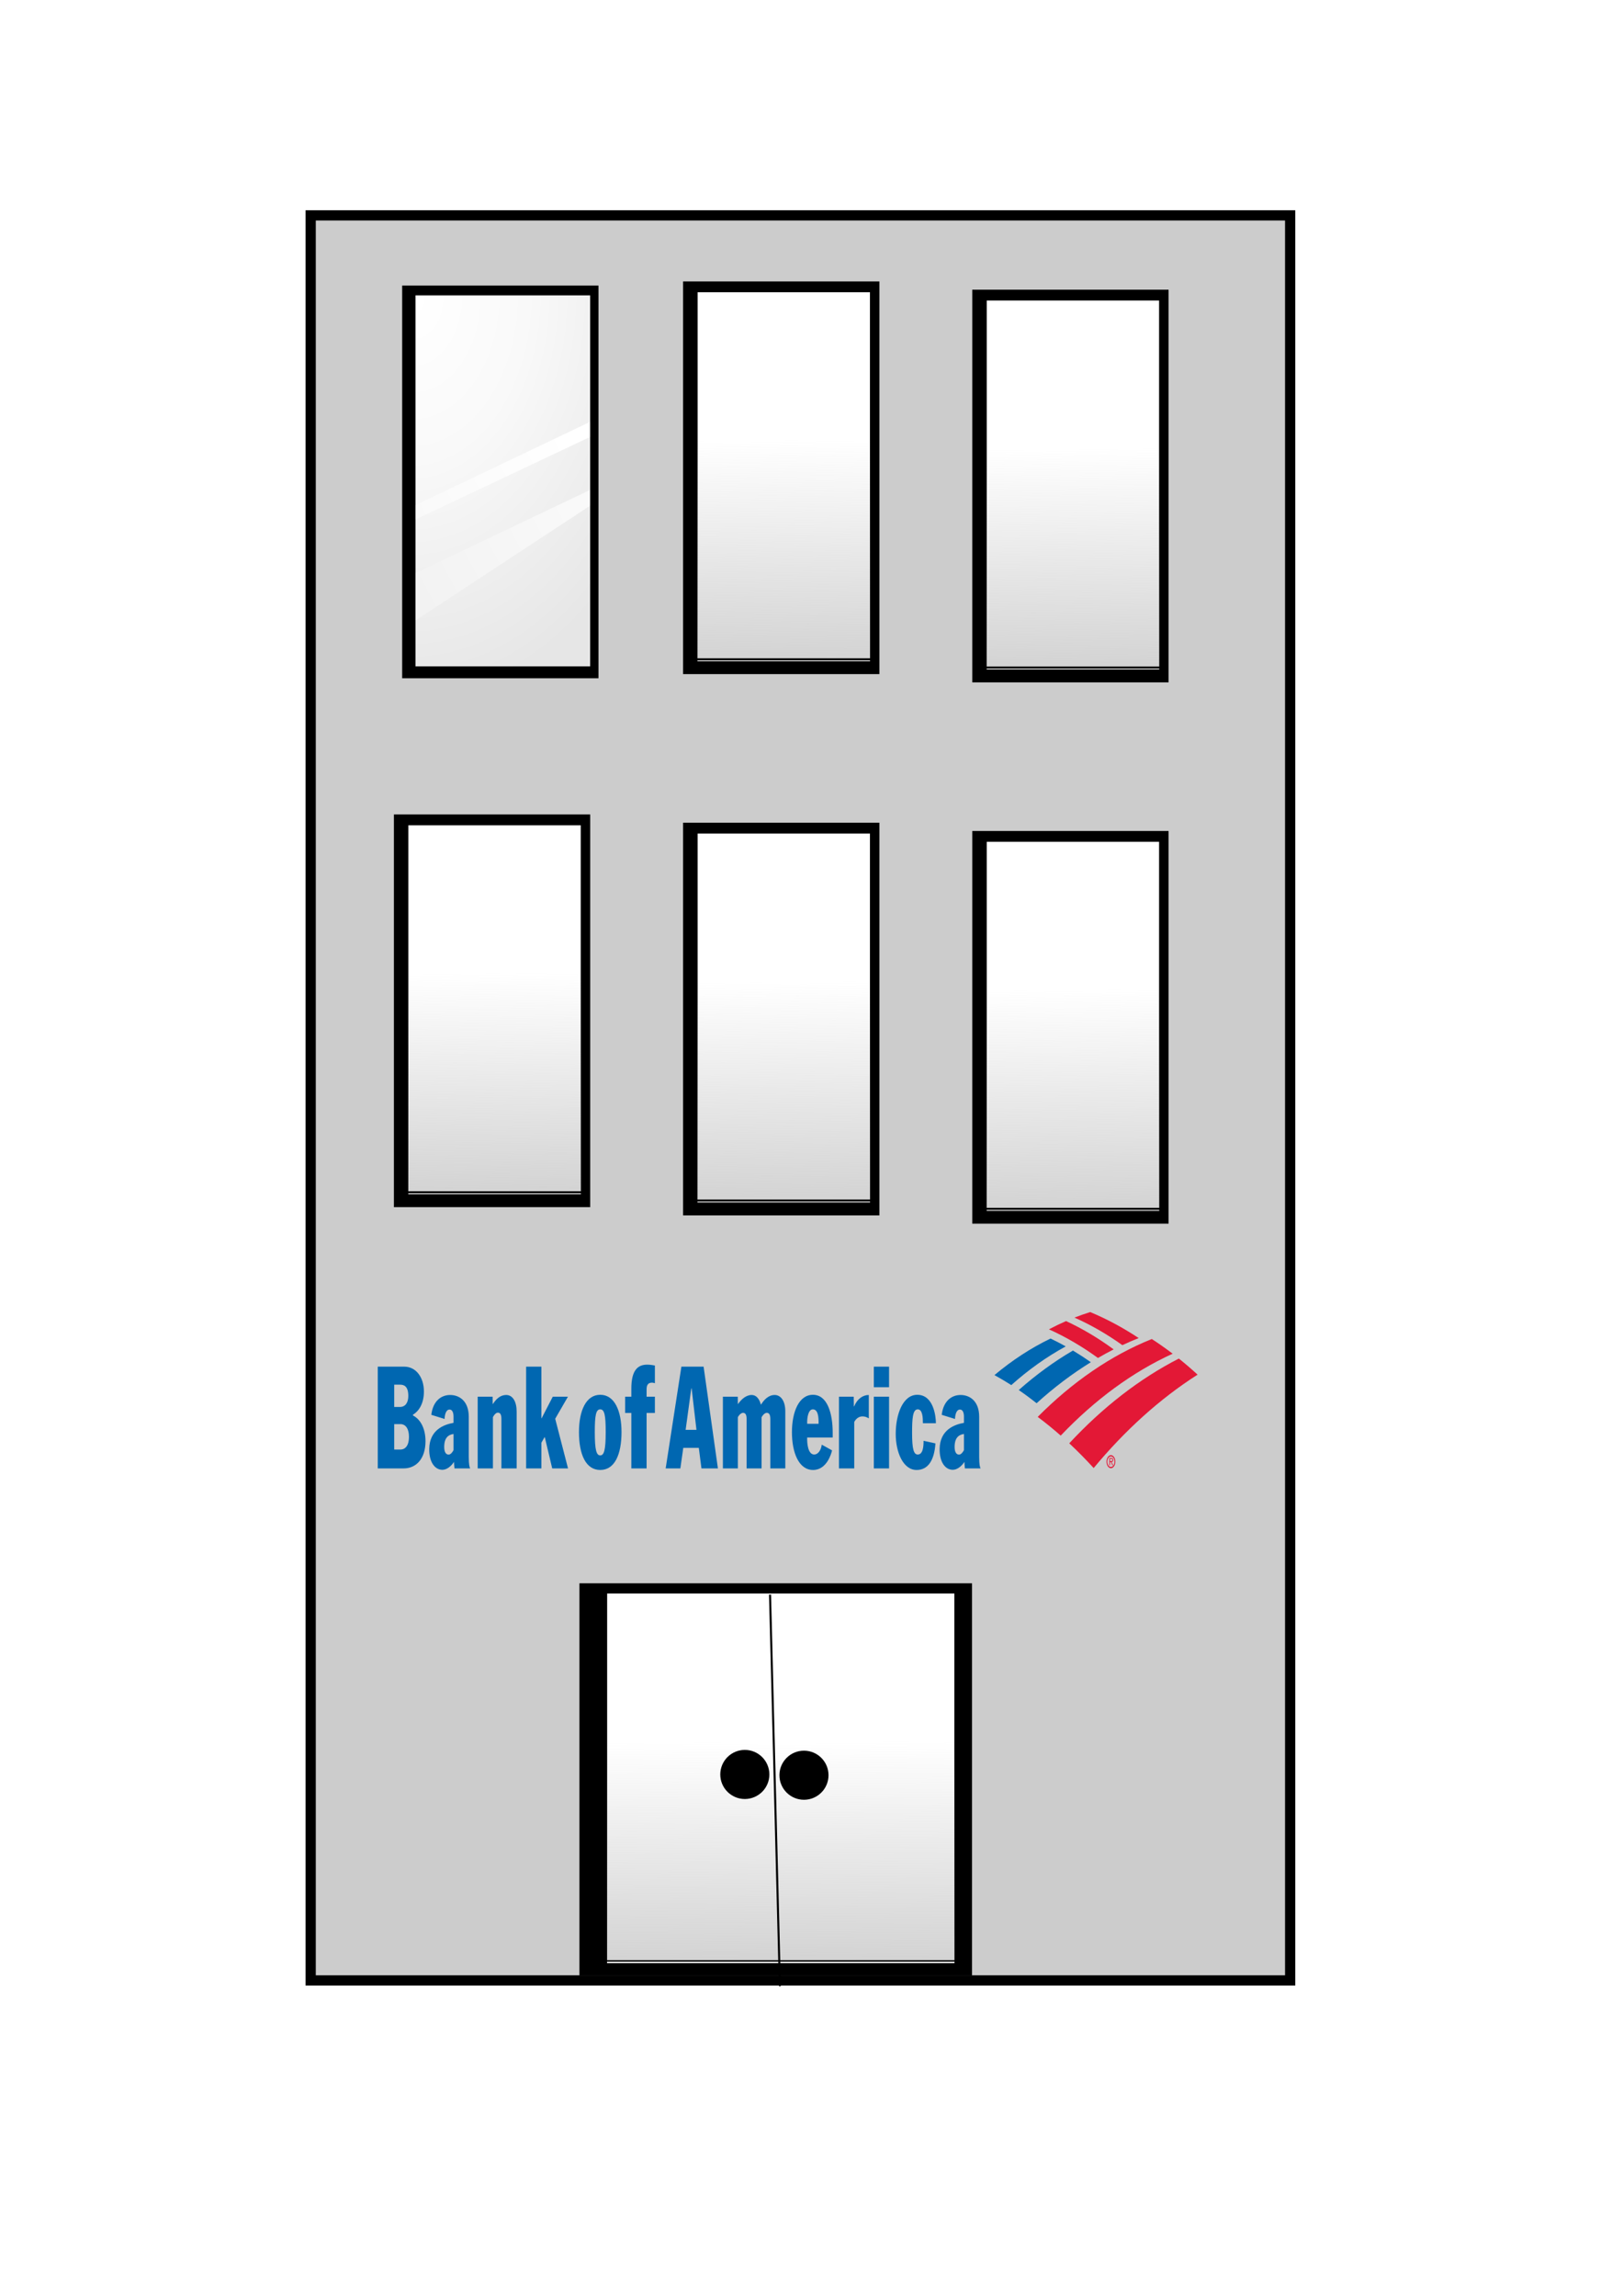 <?xml version="1.0" encoding="UTF-8" standalone="no"?>
<!-- Created with Inkscape (http://www.inkscape.org/) -->

<svg
   xmlns:dc="http://purl.org/dc/elements/1.1/"
   xmlns:cc="http://creativecommons.org/ns#"
   xmlns:rdf="http://www.w3.org/1999/02/22-rdf-syntax-ns#"
   xmlns:svg="http://www.w3.org/2000/svg"
   xmlns="http://www.w3.org/2000/svg"
   xmlns:xlink="http://www.w3.org/1999/xlink"
   xmlns:sodipodi="http://sodipodi.sourceforge.net/DTD/sodipodi-0.dtd"
   xmlns:inkscape="http://www.inkscape.org/namespaces/inkscape"
   width="210mm"
   height="297mm"
   viewBox="0 0 210 297"
   version="1.1"
   id="svg505"
   inkscape:version="0.92.3 (2405546, 2018-03-11)"
   sodipodi:docname="BofA-brynn.svg">
  <defs
     id="defs499">
    <linearGradient
       id="linearGradient972"
       inkscape:collect="always">
      <stop
         id="stop968"
         offset="0"
         style="stop-color:#f2f2f2;stop-opacity:1" />
      <stop
         id="stop970"
         offset="1"
         style="stop-color:#f9f9f9;stop-opacity:1" />
    </linearGradient>
    <linearGradient
       id="linearGradient904"
       inkscape:collect="always">
      <stop
         style="stop-color:#ffffff;stop-opacity:1"
         offset="0"
         id="stop902" />
      <stop
         id="stop966"
         offset="0.399"
         style="stop-color:#f9f9f9;stop-opacity:1" />
      <stop
         style="stop-color:#e6e6e6;stop-opacity:1"
         offset="1"
         id="stop900" />
    </linearGradient>
    <linearGradient
       inkscape:collect="always"
       id="linearGradient896">
      <stop
         style="stop-color:#f9f9f9;stop-opacity:1"
         offset="0"
         id="stop892" />
      <stop
         style="stop-color:#ffffff;stop-opacity:1"
         offset="1"
         id="stop894" />
    </linearGradient>
    <linearGradient
       inkscape:collect="always"
       xlink:href="#linearGradient845"
       id="linearGradient1080"
       gradientUnits="userSpaceOnUse"
       gradientTransform="translate(61.232,-0.189)"
       x1="-104.371"
       y1="110.163"
       x2="-104.567"
       y2="81.814" />
    <linearGradient
       inkscape:collect="always"
       id="linearGradient845">
      <stop
         style="stop-color:#d3d3d3;stop-opacity:1;"
         offset="0"
         id="stop841" />
      <stop
         style="stop-color:#d3d3d3;stop-opacity:0;"
         offset="1"
         id="stop843" />
    </linearGradient>
    <linearGradient
       inkscape:collect="always"
       xlink:href="#linearGradient845"
       id="linearGradient665"
       gradientUnits="userSpaceOnUse"
       gradientTransform="translate(61.232,-0.189)"
       x1="-104.371"
       y1="110.163"
       x2="-104.567"
       y2="81.814" />
    <linearGradient
       inkscape:collect="always"
       xlink:href="#linearGradient845"
       id="linearGradient667"
       gradientUnits="userSpaceOnUse"
       gradientTransform="translate(61.232,-0.189)"
       x1="-104.371"
       y1="110.163"
       x2="-104.567"
       y2="81.814" />
    <linearGradient
       inkscape:collect="always"
       xlink:href="#linearGradient845"
       id="linearGradient669"
       gradientUnits="userSpaceOnUse"
       gradientTransform="translate(61.232,-0.189)"
       x1="-104.371"
       y1="110.163"
       x2="-104.567"
       y2="81.814" />
    <linearGradient
       inkscape:collect="always"
       xlink:href="#linearGradient845"
       id="linearGradient671"
       gradientUnits="userSpaceOnUse"
       gradientTransform="translate(61.232,-0.189)"
       x1="-104.371"
       y1="110.163"
       x2="-104.567"
       y2="81.814" />
    <linearGradient
       inkscape:collect="always"
       xlink:href="#linearGradient845"
       id="linearGradient673"
       gradientUnits="userSpaceOnUse"
       gradientTransform="translate(61.232,-0.189)"
       x1="-104.371"
       y1="110.163"
       x2="-104.567"
       y2="81.814" />
    <linearGradient
       inkscape:collect="always"
       xlink:href="#linearGradient972"
       id="linearGradient898"
       x1="53.764"
       y1="60.703"
       x2="76.36"
       y2="45.602"
       gradientUnits="userSpaceOnUse"
       gradientTransform="translate(3.0615235e-7,20.554)" />
    <filter
       inkscape:collect="always"
       style="color-interpolation-filters:sRGB"
       id="filter930"
       x="-0.06"
       width="1.12"
       y="-0.09"
       height="1.18">
      <feGaussianBlur
         inkscape:collect="always"
         stdDeviation="0.567"
         id="feGaussianBlur932" />
    </filter>
    <linearGradient
       inkscape:collect="always"
       xlink:href="#linearGradient896"
       id="linearGradient936"
       gradientUnits="userSpaceOnUse"
       gradientTransform="translate(4.5922853e-7,11.752)"
       x1="53.764"
       y1="60.703"
       x2="76.36"
       y2="45.602" />
    <filter
       inkscape:collect="always"
       style="color-interpolation-filters:sRGB"
       id="filter958"
       x="-0.02"
       width="1.04"
       y="-0.03"
       height="1.06">
      <feGaussianBlur
         inkscape:collect="always"
         stdDeviation="0.189"
         id="feGaussianBlur960" />
    </filter>
    <radialGradient
       inkscape:collect="always"
       xlink:href="#linearGradient904"
       id="radialGradient962"
       cx="53.764"
       cy="50.64"
       fx="53.764"
       fy="50.64"
       r="11.43"
       gradientTransform="matrix(-0.14,4.559,-3.18,-0.097,222.284,-201.576)"
       gradientUnits="userSpaceOnUse" />
    <clipPath
       clipPathUnits="userSpaceOnUse"
       id="clipPath1023">
      <path
         sodipodi:nodetypes="ccccc"
         inkscape:connector-curvature="0"
         id="path1025"
         d="M 53.764,38.209 H 76.36 V 86.204 H 53.764 Z"
         inkscape:transform-center-y="2.2678571"
         inkscape:transform-center-x="-32.316964"
         style="color:#000000;clip-rule:nonzero;display:inline;overflow:visible;visibility:visible;opacity:1;isolation:auto;mix-blend-mode:normal;color-interpolation:sRGB;color-interpolation-filters:linearRGB;solid-color:#000000;solid-opacity:1;fill:#ff00ff;fill-opacity:1;fill-rule:evenodd;stroke:none;stroke-width:0.265;stroke-linecap:butt;stroke-miterlimit:4;stroke-dasharray:none;stroke-dashoffset:0;stroke-opacity:1;color-rendering:auto;image-rendering:auto;shape-rendering:auto;text-rendering:auto;enable-background:accumulate" />
    </clipPath>
  </defs>
  <sodipodi:namedview
     id="base"
     pagecolor="#ffffff"
     bordercolor="#666666"
     borderopacity="1.0"
     inkscape:pageopacity="0.0"
     inkscape:pageshadow="2"
     inkscape:zoom="0.35"
     inkscape:cx="400"
     inkscape:cy="560"
     inkscape:document-units="mm"
     inkscape:current-layer="layer1"
     showgrid="false"
     inkscape:window-width="1920"
     inkscape:window-height="1003"
     inkscape:window-x="-4"
     inkscape:window-y="-4"
     inkscape:window-maximized="1"
     inkscape:object-paths="true"
     inkscape:snap-smooth-nodes="true" />
  <g
     inkscape:label="Layer 1"
     inkscape:groupmode="layer"
     id="layer1">
    <rect
       style="color:#000000;clip-rule:nonzero;display:inline;overflow:visible;visibility:visible;opacity:1;isolation:auto;mix-blend-mode:normal;color-interpolation:sRGB;color-interpolation-filters:linearRGB;solid-color:#000000;solid-opacity:1;fill:#cccccc;fill-opacity:1;fill-rule:nonzero;stroke:#000000;stroke-width:1.323;stroke-linecap:butt;stroke-miterlimit:4;stroke-dasharray:none;stroke-dashoffset:0;stroke-opacity:1;color-rendering:auto;image-rendering:auto;shape-rendering:auto;text-rendering:auto;enable-background:accumulate"
       id="rect41"
       width="126.735"
       height="228.335"
       x="40.198"
       y="27.862"
       inkscape:export-xdpi="2400"
       inkscape:export-ydpi="2400" />
    <rect
       style="color:#000000;clip-rule:nonzero;display:inline;overflow:visible;visibility:visible;opacity:1;isolation:auto;mix-blend-mode:normal;color-interpolation:sRGB;color-interpolation-filters:linearRGB;solid-color:#000000;solid-opacity:1;fill:#000000;fill-opacity:1;fill-rule:nonzero;stroke:#000000;stroke-width:0.265;stroke-linecap:butt;stroke-miterlimit:4;stroke-dasharray:none;stroke-dashoffset:0;stroke-opacity:1;color-rendering:auto;image-rendering:auto;shape-rendering:auto;text-rendering:auto;enable-background:accumulate"
       id="rect10"
       width="25.135"
       height="50.535"
       x="52.169"
       y="37.075" />
    <g
       transform="translate(143.702,-24.678)"
       id="g890-0"
       inkscape:export-xdpi="2400"
       inkscape:export-ydpi="2400">
      <rect
         y="61.218"
         x="-55.185"
         height="50.535"
         width="25.135"
         id="rect10-5"
         style="color:#000000;clip-rule:nonzero;display:inline;overflow:visible;visibility:visible;opacity:1;isolation:auto;mix-blend-mode:normal;color-interpolation:sRGB;color-interpolation-filters:linearRGB;solid-color:#000000;solid-opacity:1;fill:#000000;fill-opacity:1;fill-rule:nonzero;stroke:#000000;stroke-width:0.265;stroke-linecap:butt;stroke-miterlimit:4;stroke-dasharray:none;stroke-dashoffset:0;stroke-opacity:1;color-rendering:auto;image-rendering:auto;shape-rendering:auto;text-rendering:auto;enable-background:accumulate" />
      <rect
         y="62.352"
         x="-53.589"
         height="47.995"
         width="22.595"
         id="rect32-1"
         style="color:#000000;clip-rule:nonzero;display:inline;overflow:visible;visibility:visible;opacity:1;isolation:auto;mix-blend-mode:normal;color-interpolation:sRGB;color-interpolation-filters:linearRGB;solid-color:#000000;solid-opacity:1;fill:#ffffff;fill-opacity:1;fill-rule:evenodd;stroke:#000000;stroke-width:0.265;stroke-linecap:butt;stroke-miterlimit:4;stroke-dasharray:none;stroke-dashoffset:0;stroke-opacity:1;color-rendering:auto;image-rendering:auto;shape-rendering:auto;text-rendering:auto;enable-background:accumulate"
         inkscape:transform-center-x="-32.316964"
         inkscape:transform-center-y="2.2678571" />
      <rect
         inkscape:transform-center-y="2.2678571"
         inkscape:transform-center-x="-32.316964"
         style="color:#000000;clip-rule:nonzero;display:inline;overflow:visible;visibility:visible;opacity:1;isolation:auto;mix-blend-mode:normal;color-interpolation:sRGB;color-interpolation-filters:linearRGB;solid-color:#000000;solid-opacity:1;fill:url(#linearGradient665);fill-opacity:1;fill-rule:evenodd;stroke:#000000;stroke-width:0.265;stroke-linecap:butt;stroke-miterlimit:4;stroke-dasharray:none;stroke-dashoffset:0;stroke-opacity:1;color-rendering:auto;image-rendering:auto;shape-rendering:auto;text-rendering:auto;enable-background:accumulate"
         id="rect817-0"
         width="22.595"
         height="47.995"
         x="-53.589"
         y="61.974" />
    </g>
    <g
       transform="translate(181.12,-23.609)"
       id="g890-3"
       inkscape:export-xdpi="2400"
       inkscape:export-ydpi="2400">
      <rect
         y="61.218"
         x="-55.185"
         height="50.535"
         width="25.135"
         id="rect10-7"
         style="color:#000000;clip-rule:nonzero;display:inline;overflow:visible;visibility:visible;opacity:1;isolation:auto;mix-blend-mode:normal;color-interpolation:sRGB;color-interpolation-filters:linearRGB;solid-color:#000000;solid-opacity:1;fill:#000000;fill-opacity:1;fill-rule:nonzero;stroke:#000000;stroke-width:0.265;stroke-linecap:butt;stroke-miterlimit:4;stroke-dasharray:none;stroke-dashoffset:0;stroke-opacity:1;color-rendering:auto;image-rendering:auto;shape-rendering:auto;text-rendering:auto;enable-background:accumulate" />
      <rect
         y="62.352"
         x="-53.589"
         height="47.995"
         width="22.595"
         id="rect32-8"
         style="color:#000000;clip-rule:nonzero;display:inline;overflow:visible;visibility:visible;opacity:1;isolation:auto;mix-blend-mode:normal;color-interpolation:sRGB;color-interpolation-filters:linearRGB;solid-color:#000000;solid-opacity:1;fill:#ffffff;fill-opacity:1;fill-rule:evenodd;stroke:#000000;stroke-width:0.265;stroke-linecap:butt;stroke-miterlimit:4;stroke-dasharray:none;stroke-dashoffset:0;stroke-opacity:1;color-rendering:auto;image-rendering:auto;shape-rendering:auto;text-rendering:auto;enable-background:accumulate"
         inkscape:transform-center-x="-32.316964"
         inkscape:transform-center-y="2.2678571" />
      <rect
         inkscape:transform-center-y="2.2678571"
         inkscape:transform-center-x="-32.316964"
         style="color:#000000;clip-rule:nonzero;display:inline;overflow:visible;visibility:visible;opacity:1;isolation:auto;mix-blend-mode:normal;color-interpolation:sRGB;color-interpolation-filters:linearRGB;solid-color:#000000;solid-opacity:1;fill:url(#linearGradient667);fill-opacity:1;fill-rule:evenodd;stroke:#000000;stroke-width:0.265;stroke-linecap:butt;stroke-miterlimit:4;stroke-dasharray:none;stroke-dashoffset:0;stroke-opacity:1;color-rendering:auto;image-rendering:auto;shape-rendering:auto;text-rendering:auto;enable-background:accumulate"
         id="rect817-4"
         width="22.595"
         height="47.995"
         x="-53.589"
         y="61.974" />
    </g>
    <g
       transform="translate(106.285,44.277)"
       id="g890-7"
       inkscape:export-xdpi="2400"
       inkscape:export-ydpi="2400">
      <rect
         y="61.218"
         x="-55.185"
         height="50.535"
         width="25.135"
         id="rect10-6"
         style="color:#000000;clip-rule:nonzero;display:inline;overflow:visible;visibility:visible;opacity:1;isolation:auto;mix-blend-mode:normal;color-interpolation:sRGB;color-interpolation-filters:linearRGB;solid-color:#000000;solid-opacity:1;fill:#000000;fill-opacity:1;fill-rule:nonzero;stroke:#000000;stroke-width:0.265;stroke-linecap:butt;stroke-miterlimit:4;stroke-dasharray:none;stroke-dashoffset:0;stroke-opacity:1;color-rendering:auto;image-rendering:auto;shape-rendering:auto;text-rendering:auto;enable-background:accumulate" />
      <rect
         y="62.352"
         x="-53.589"
         height="47.995"
         width="22.595"
         id="rect32-9"
         style="color:#000000;clip-rule:nonzero;display:inline;overflow:visible;visibility:visible;opacity:1;isolation:auto;mix-blend-mode:normal;color-interpolation:sRGB;color-interpolation-filters:linearRGB;solid-color:#000000;solid-opacity:1;fill:#ffffff;fill-opacity:1;fill-rule:evenodd;stroke:#000000;stroke-width:0.265;stroke-linecap:butt;stroke-miterlimit:4;stroke-dasharray:none;stroke-dashoffset:0;stroke-opacity:1;color-rendering:auto;image-rendering:auto;shape-rendering:auto;text-rendering:auto;enable-background:accumulate"
         inkscape:transform-center-x="-32.316964"
         inkscape:transform-center-y="2.2678571" />
      <rect
         inkscape:transform-center-y="2.2678571"
         inkscape:transform-center-x="-32.316964"
         style="color:#000000;clip-rule:nonzero;display:inline;overflow:visible;visibility:visible;opacity:1;isolation:auto;mix-blend-mode:normal;color-interpolation:sRGB;color-interpolation-filters:linearRGB;solid-color:#000000;solid-opacity:1;fill:url(#linearGradient669);fill-opacity:1;fill-rule:evenodd;stroke:#000000;stroke-width:0.265;stroke-linecap:butt;stroke-miterlimit:4;stroke-dasharray:none;stroke-dashoffset:0;stroke-opacity:1;color-rendering:auto;image-rendering:auto;shape-rendering:auto;text-rendering:auto;enable-background:accumulate"
         id="rect817-00"
         width="22.595"
         height="47.995"
         x="-53.589"
         y="61.974" />
    </g>
    <g
       transform="translate(143.702,45.346)"
       id="g890-0-9"
       inkscape:export-xdpi="2400"
       inkscape:export-ydpi="2400">
      <rect
         y="61.218"
         x="-55.185"
         height="50.535"
         width="25.135"
         id="rect10-5-3"
         style="color:#000000;clip-rule:nonzero;display:inline;overflow:visible;visibility:visible;opacity:1;isolation:auto;mix-blend-mode:normal;color-interpolation:sRGB;color-interpolation-filters:linearRGB;solid-color:#000000;solid-opacity:1;fill:#000000;fill-opacity:1;fill-rule:nonzero;stroke:#000000;stroke-width:0.265;stroke-linecap:butt;stroke-miterlimit:4;stroke-dasharray:none;stroke-dashoffset:0;stroke-opacity:1;color-rendering:auto;image-rendering:auto;shape-rendering:auto;text-rendering:auto;enable-background:accumulate" />
      <rect
         y="62.352"
         x="-53.589"
         height="47.995"
         width="22.595"
         id="rect32-1-3"
         style="color:#000000;clip-rule:nonzero;display:inline;overflow:visible;visibility:visible;opacity:1;isolation:auto;mix-blend-mode:normal;color-interpolation:sRGB;color-interpolation-filters:linearRGB;solid-color:#000000;solid-opacity:1;fill:#ffffff;fill-opacity:1;fill-rule:evenodd;stroke:#000000;stroke-width:0.265;stroke-linecap:butt;stroke-miterlimit:4;stroke-dasharray:none;stroke-dashoffset:0;stroke-opacity:1;color-rendering:auto;image-rendering:auto;shape-rendering:auto;text-rendering:auto;enable-background:accumulate"
         inkscape:transform-center-x="-32.316964"
         inkscape:transform-center-y="2.2678571" />
      <rect
         inkscape:transform-center-y="2.2678571"
         inkscape:transform-center-x="-32.316964"
         style="color:#000000;clip-rule:nonzero;display:inline;overflow:visible;visibility:visible;opacity:1;isolation:auto;mix-blend-mode:normal;color-interpolation:sRGB;color-interpolation-filters:linearRGB;solid-color:#000000;solid-opacity:1;fill:url(#linearGradient671);fill-opacity:1;fill-rule:evenodd;stroke:#000000;stroke-width:0.265;stroke-linecap:butt;stroke-miterlimit:4;stroke-dasharray:none;stroke-dashoffset:0;stroke-opacity:1;color-rendering:auto;image-rendering:auto;shape-rendering:auto;text-rendering:auto;enable-background:accumulate"
         id="rect817-0-1"
         width="22.595"
         height="47.995"
         x="-53.589"
         y="61.974" />
    </g>
    <g
       transform="translate(181.12,46.416)"
       id="g890-3-5"
       inkscape:export-xdpi="2400"
       inkscape:export-ydpi="2400">
      <rect
         y="61.218"
         x="-55.185"
         height="50.535"
         width="25.135"
         id="rect10-7-5"
         style="color:#000000;clip-rule:nonzero;display:inline;overflow:visible;visibility:visible;opacity:1;isolation:auto;mix-blend-mode:normal;color-interpolation:sRGB;color-interpolation-filters:linearRGB;solid-color:#000000;solid-opacity:1;fill:#000000;fill-opacity:1;fill-rule:nonzero;stroke:#000000;stroke-width:0.265;stroke-linecap:butt;stroke-miterlimit:4;stroke-dasharray:none;stroke-dashoffset:0;stroke-opacity:1;color-rendering:auto;image-rendering:auto;shape-rendering:auto;text-rendering:auto;enable-background:accumulate" />
      <rect
         y="62.352"
         x="-53.589"
         height="47.995"
         width="22.595"
         id="rect32-8-8"
         style="color:#000000;clip-rule:nonzero;display:inline;overflow:visible;visibility:visible;opacity:1;isolation:auto;mix-blend-mode:normal;color-interpolation:sRGB;color-interpolation-filters:linearRGB;solid-color:#000000;solid-opacity:1;fill:#ffffff;fill-opacity:1;fill-rule:evenodd;stroke:#000000;stroke-width:0.265;stroke-linecap:butt;stroke-miterlimit:4;stroke-dasharray:none;stroke-dashoffset:0;stroke-opacity:1;color-rendering:auto;image-rendering:auto;shape-rendering:auto;text-rendering:auto;enable-background:accumulate"
         inkscape:transform-center-x="-32.316964"
         inkscape:transform-center-y="2.2678571" />
      <rect
         inkscape:transform-center-y="2.2678571"
         inkscape:transform-center-x="-32.316964"
         style="color:#000000;clip-rule:nonzero;display:inline;overflow:visible;visibility:visible;opacity:1;isolation:auto;mix-blend-mode:normal;color-interpolation:sRGB;color-interpolation-filters:linearRGB;solid-color:#000000;solid-opacity:1;fill:url(#linearGradient673);fill-opacity:1;fill-rule:evenodd;stroke:#000000;stroke-width:0.265;stroke-linecap:butt;stroke-miterlimit:4;stroke-dasharray:none;stroke-dashoffset:0;stroke-opacity:1;color-rendering:auto;image-rendering:auto;shape-rendering:auto;text-rendering:auto;enable-background:accumulate"
         id="rect817-4-5"
         width="22.595"
         height="47.995"
         x="-53.589"
         y="61.974" />
    </g>
    <g
       transform="matrix(2.006,0,0,1,185.862,143.702)"
       id="g890-0-9-3"
       style="stroke-width:0.706"
       inkscape:export-xdpi="2400"
       inkscape:export-ydpi="2400">
      <rect
         y="61.218"
         x="-55.185"
         height="50.535"
         width="25.135"
         id="rect10-5-3-4"
         style="color:#000000;clip-rule:nonzero;display:inline;overflow:visible;visibility:visible;opacity:1;isolation:auto;mix-blend-mode:normal;color-interpolation:sRGB;color-interpolation-filters:linearRGB;solid-color:#000000;solid-opacity:1;fill:#000000;fill-opacity:1;fill-rule:nonzero;stroke:#000000;stroke-width:0.187;stroke-linecap:butt;stroke-miterlimit:4;stroke-dasharray:none;stroke-dashoffset:0;stroke-opacity:1;color-rendering:auto;image-rendering:auto;shape-rendering:auto;text-rendering:auto;enable-background:accumulate" />
      <rect
         y="62.352"
         x="-53.589"
         height="47.995"
         width="22.595"
         id="rect32-1-3-3"
         style="color:#000000;clip-rule:nonzero;display:inline;overflow:visible;visibility:visible;opacity:1;isolation:auto;mix-blend-mode:normal;color-interpolation:sRGB;color-interpolation-filters:linearRGB;solid-color:#000000;solid-opacity:1;fill:#ffffff;fill-opacity:1;fill-rule:evenodd;stroke:#000000;stroke-width:0.187;stroke-linecap:butt;stroke-miterlimit:4;stroke-dasharray:none;stroke-dashoffset:0;stroke-opacity:1;color-rendering:auto;image-rendering:auto;shape-rendering:auto;text-rendering:auto;enable-background:accumulate"
         inkscape:transform-center-x="-32.316964"
         inkscape:transform-center-y="2.2678571" />
      <rect
         inkscape:transform-center-y="2.2678571"
         inkscape:transform-center-x="-32.316964"
         style="color:#000000;clip-rule:nonzero;display:inline;overflow:visible;visibility:visible;opacity:1;isolation:auto;mix-blend-mode:normal;color-interpolation:sRGB;color-interpolation-filters:linearRGB;solid-color:#000000;solid-opacity:1;fill:url(#linearGradient1080);fill-opacity:1;fill-rule:evenodd;stroke:#000000;stroke-width:0.187;stroke-linecap:butt;stroke-miterlimit:4;stroke-dasharray:none;stroke-dashoffset:0;stroke-opacity:1;color-rendering:auto;image-rendering:auto;shape-rendering:auto;text-rendering:auto;enable-background:accumulate"
         id="rect817-0-1-7"
         width="22.595"
         height="47.995"
         x="-53.589"
         y="61.974" />
    </g>
    <path
       style="fill:none;fill-rule:evenodd;stroke:#000000;stroke-width:0.265px;stroke-linecap:butt;stroke-linejoin:miter;stroke-opacity:1"
       d="m 99.634,206.297 c 2.206,87.542 1.103,43.771 0,0 z"
       id="path1637"
       inkscape:connector-curvature="0"
       sodipodi:nodetypes="cc"
       inkscape:export-xdpi="2400"
       inkscape:export-ydpi="2400" />
    <circle
       style="color:#000000;clip-rule:nonzero;display:inline;overflow:visible;visibility:visible;opacity:1;isolation:auto;mix-blend-mode:normal;color-interpolation:sRGB;color-interpolation-filters:linearRGB;solid-color:#000000;solid-opacity:1;fill:#000000;fill-opacity:1;fill-rule:evenodd;stroke:#000000;stroke-width:1.323;stroke-linecap:butt;stroke-miterlimit:4;stroke-dasharray:none;stroke-dashoffset:0;stroke-opacity:1;color-rendering:auto;image-rendering:auto;shape-rendering:auto;text-rendering:auto;enable-background:accumulate"
       id="path1639"
       cx="96.373"
       cy="229.554"
       r="2.514"
       inkscape:export-xdpi="2400"
       inkscape:export-ydpi="2400" />
    <circle
       style="color:#000000;clip-rule:nonzero;display:inline;overflow:visible;visibility:visible;opacity:1;isolation:auto;mix-blend-mode:normal;color-interpolation:sRGB;color-interpolation-filters:linearRGB;solid-color:#000000;solid-opacity:1;fill:#000000;fill-opacity:1;fill-rule:evenodd;stroke:#000000;stroke-width:1.323;stroke-linecap:butt;stroke-miterlimit:4;stroke-dasharray:none;stroke-dashoffset:0;stroke-opacity:1;color-rendering:auto;image-rendering:auto;shape-rendering:auto;text-rendering:auto;enable-background:accumulate"
       id="path1639-1"
       cx="104.026"
       cy="229.653"
       r="2.514"
       inkscape:export-xdpi="2400"
       inkscape:export-ydpi="2400" />
    <g
       id="g1778"
       transform="matrix(0.521,0,0,0.791,48.877,169.735)"
       style="stroke-width:0.412"
       inkscape:export-xdpi="2400"
       inkscape:export-ydpi="2400">
      <g
         id="g1776"
         style="stroke-width:0.412">
        <g
           id="g1774"
           style="stroke-width:0.412">
          <g
             id="g1772"
             style="stroke-width:0.412">
            <g
               id="g1770"
               style="stroke-width:0.412">
              <g
                 id="g1768"
                 style="stroke-width:0.412">
                <path
                   style="fill:#0067b1;stroke-width:0.412"
                   inkscape:connector-curvature="0"
                   d="m 55.257,13.53 c -3.529,0 -5.284,2.596 -5.284,6.1 0,3.648 1.686,6.196 5.284,6.196 3.601,0 5.282,-2.548 5.282,-6.196 0,-3.504 -1.753,-6.1 -5.282,-6.1 m 0,9.912 c -0.938,0 -1.355,-0.842 -1.355,-3.813 0,-2.712 0.278,-3.716 1.355,-3.716 1.075,0 1.354,1.004 1.354,3.716 0,2.972 -0.42,3.813 -1.354,3.813"
                   id="path1724" />
                <path
                   style="fill:#0067b1;stroke-width:0.412"
                   inkscape:connector-curvature="0"
                   d="m 62.979,12.529 v 1.311 h -1.544 v 2.667 h 1.544 v 9.065 h 3.787 v -9.065 h 2.061 V 13.84 h -2.061 v -1.19 c 0,-0.713 0.36,-1.103 1.357,-1.103 0.21,0 0.49,0.046 0.703,0.095 V 8.744 C 68.215,8.674 67.653,8.602 66.908,8.602 64.407,8.603 62.979,9.654 62.979,12.529"
                   id="path1726" />
                <path
                   style="fill:#0067b1;stroke-width:0.412"
                   inkscape:connector-curvature="0"
                   d="m 22.606,17.136 c 0,-2.594 -2.359,-3.574 -4.63,-3.574 -2.148,0 -4.254,0.932 -4.673,3.247 l 3.294,0.678 c 0.041,-0.685 0.332,-1.541 1.241,-1.541 0.654,0 0.98,0.465 0.98,1.165 v 1.009 c -2.502,0.29 -5.95,1.193 -6.033,4.246 -0.058,2.158 1.381,3.433 3.269,3.433 1.117,0 2.235,-0.617 2.881,-1.298 0.023,0.195 0.048,0.749 0.119,1.073 h 3.904 c -0.143,-0.16 -0.353,-0.56 -0.353,-1.893 v -6.545 z m -3.787,5.448 c -0.322,0.424 -0.784,0.729 -1.215,0.729 -0.679,0 -1.099,-0.426 -1.099,-1.244 0,-1.498 0.99,-2 2.313,-2.128 v 2.643 z"
                   id="path1728" />
                <path
                   style="fill:#0067b1;stroke-width:0.412"
                   inkscape:connector-curvature="0"
                   d="m 31.893,13.56 c -1.477,0 -2.52,0.684 -3.3,1.479 h -0.049 l -0.019,-1.2 h -3.706 v 11.733 h 3.787 v -8.39 c 0.346,-0.444 0.806,-0.729 1.232,-0.729 0.633,0 0.873,0.371 0.873,1.04 v 8.078 h 3.787 v -9.28 C 34.499,14.682 33.551,13.56 31.893,13.56"
                   id="path1730" />
                <polygon
                   style="fill:#0067b1;stroke-width:0.412"
                   points="40.639,25.572 40.639,21.37 41.435,20.454 41.481,20.454 43.327,25.572 47.255,25.572 44.069,17.451 47.237,13.839 43.471,13.839 40.685,17.385 40.639,17.385 40.639,8.931 36.85,8.931 36.85,25.572 "
                   id="polygon1732" />
                <path
                   style="fill:#0067b1;stroke-width:0.412"
                   inkscape:connector-curvature="0"
                   d="m 8.749,16.917 v -0.13 c 1.206,-0.47 2.716,-1.616 2.716,-3.791 0,-2.298 -1.938,-4.066 -4.886,-4.066 H 0 v 16.643 h 6.411 c 3.16,0 5.449,-1.603 5.449,-4.452 0,-2.133 -1.308,-3.61 -3.111,-4.204 M 4.088,11.876 h 1.473 c 0.956,0 2.027,0.257 2.027,1.845 0,0.984 -0.601,1.801 -2.122,1.801 H 4.088 Z M 5.631,22.489 H 4.088 v -4.162 h 1.543 c 1.356,0 2.122,0.819 2.122,2.058 0,1.705 -1.212,2.104 -2.122,2.104"
                   id="path1734" />
                <path
                   style="fill:#0067b1;stroke-width:0.412"
                   inkscape:connector-curvature="0"
                   d="m 149.366,23.681 v -6.545 c 0,-2.594 -2.358,-3.574 -4.627,-3.574 -2.151,0 -4.257,0.932 -4.677,3.247 l 3.297,0.678 c 0.04,-0.685 0.329,-1.541 1.24,-1.541 0.651,0 0.982,0.465 0.982,1.165 v 1.009 c -2.505,0.29 -5.956,1.193 -6.037,4.246 -0.058,2.158 1.38,3.433 3.27,3.433 1.117,0 2.233,-0.617 2.884,-1.298 0.019,0.195 0.045,0.749 0.114,1.073 h 3.903 c -0.138,-0.161 -0.349,-0.56 -0.349,-1.893 m -3.784,-1.097 c -0.327,0.424 -0.787,0.729 -1.216,0.729 -0.681,0 -1.101,-0.426 -1.101,-1.244 0,-1.498 0.991,-2 2.316,-2.128 v 2.643 z"
                   id="path1736" />
                <path
                   style="fill:#0067b1;stroke-width:0.412"
                   inkscape:connector-curvature="0"
                   d="m 108.078,13.53 c -3.484,0 -5.216,2.805 -5.216,6.125 0,3.249 1.637,6.172 5.26,6.172 3.371,0 4.537,-2.665 4.703,-3.204 l -2.554,-0.936 c -0.187,0.946 -0.959,1.612 -1.872,1.612 -1.525,0 -1.802,-1.735 -1.75,-2.779 h 6.337 v -0.796 c 0,-3.061 -1.261,-6.194 -4.908,-6.194 m 1.401,4.744 h -2.83 c -0.058,-1.104 0.328,-2.36 1.403,-2.36 1.309,0 1.463,1.271 1.427,2.36"
                   id="path1738" />
                <rect
                   style="fill:#0067b1;stroke-width:0.412"
                   x="123.2"
                   y="13.84"
                   width="3.785"
                   height="11.733"
                   id="rect1740" />
                <rect
                   style="fill:#0067b1;stroke-width:0.412"
                   x="123.2"
                   y="8.93"
                   width="3.785"
                   height="3.366"
                   id="rect1742" />
                <path
                   style="fill:#0067b1;stroke-width:0.412"
                   inkscape:connector-curvature="0"
                   d="m 134.101,15.914 c 0.611,0 0.913,0.328 1.098,0.793 0.166,0.446 0.188,1.006 0.188,1.474 h 3.229 c 0,-1.168 -0.61,-4.65 -4.627,-4.65 -3.578,0 -5.352,3.203 -5.352,6.404 0,2.898 1.773,5.892 5.188,5.892 2.758,0 4.393,-1.495 4.676,-4.347 l -2.946,-0.422 c 0,0.889 -0.117,2.241 -1.452,2.241 -0.979,0 -1.4,-0.861 -1.4,-3.505 -0.003,-2.337 0.138,-3.88 1.398,-3.88"
                   id="path1744" />
                <path
                   style="fill:#0067b1;stroke-width:0.412"
                   inkscape:connector-curvature="0"
                   d="m 75.409,8.931 -3.903,16.642 h 3.646 l 0.726,-3.364 h 3.857 l 0.655,3.364 h 4.091 L 80.925,8.931 Z m 1.054,10.332 1.406,-6.78 h 0.084 l 1.197,6.78 z"
                   id="path1746" />
                <path
                   style="fill:#0067b1;stroke-width:0.412"
                   inkscape:connector-curvature="0"
                   d="m 118.31,15.428 h -0.063 l -0.038,-1.589 h -3.665 v 11.733 h 3.791 v -7.597 c 0.445,-0.53 1.111,-0.909 2.077,-0.909 0.653,0 1.114,0.158 1.544,0.325 V 13.56 c -1.46,0 -2.873,0.629 -3.646,1.868"
                   id="path1748" />
                <path
                   style="fill:#0067b1;stroke-width:0.412"
                   inkscape:connector-curvature="0"
                   d="m 98.575,13.56 c -1.586,0 -2.717,0.854 -3.379,1.57 h -0.049 c -0.358,-0.905 -1.126,-1.57 -2.277,-1.57 -1.411,0 -2.598,0.729 -3.39,1.475 h -0.048 l -0.02,-1.195 h -3.696 v 11.733 h 3.716 v -8.368 c 0.319,-0.432 0.888,-0.722 1.285,-0.722 0.703,0 0.889,0.419 0.889,1.051 v 8.039 h 3.718 v -8.368 c 0.246,-0.324 0.787,-0.722 1.295,-0.722 0.689,0 0.881,0.419 0.881,1.051 v 8.039 h 3.715 V 16.22 c 0,-1.621 -1.066,-2.66 -2.64,-2.66"
                   id="path1750" />
                <path
                   style="clip-rule:evenodd;fill:#0067b1;fill-rule:evenodd;stroke-width:0.412"
                   inkscape:connector-curvature="0"
                   d="m 172.647,6.295 c 1.502,0.593 2.986,1.23 4.452,1.908 -4.668,1.896 -9.177,4.14 -13.478,6.71 -1.456,-0.763 -2.933,-1.484 -4.431,-2.161 4.295,-2.501 8.793,-4.664 13.457,-6.457"
                   id="path1752" />
                <path
                   style="clip-rule:evenodd;fill:#0067b1;fill-rule:evenodd;stroke-width:0.412"
                   inkscape:connector-curvature="0"
                   d="m 167.089,4.332 c -4.848,1.535 -9.513,3.543 -13.934,5.979 1.41,0.51 2.807,1.053 4.184,1.634 4.284,-2.521 8.812,-4.642 13.523,-6.328 -1.246,-0.458 -2.506,-0.886 -3.773,-1.285"
                   id="path1754" />
                <path
                   style="clip-rule:evenodd;fill:#e31836;fill-rule:evenodd;stroke-width:0.412"
                   inkscape:connector-curvature="0"
                   d="m 182.765,6.106 c -3.808,-1.842 -7.761,-3.393 -11.826,-4.631 -1.43,0.412 -2.847,0.861 -4.252,1.35 4.186,1.239 8.255,2.808 12.174,4.685 1.288,-0.494 2.591,-0.964 3.904,-1.404"
                   id="path1756" />
                <path
                   style="clip-rule:evenodd;fill:#e31836;fill-rule:evenodd;stroke-width:0.412"
                   inkscape:connector-curvature="0"
                   d="M 188.978,4.254 C 185.082,2.554 181.052,1.132 176.935,0 c -1.312,0.271 -2.615,0.574 -3.909,0.906 4.089,1.193 8.065,2.706 11.9,4.507 1.341,-0.415 2.692,-0.802 4.052,-1.159"
                   id="path1758" />
                <path
                   style="clip-rule:evenodd;fill:#e31836;fill-rule:evenodd;stroke-width:0.412"
                   inkscape:connector-curvature="0"
                   d="m 198.954,7.605 c -9.775,3.295 -18.933,7.988 -27.218,13.863 2.072,1.272 4.089,2.622 6.061,4.044 7.809,-6.194 16.478,-11.354 25.808,-15.274 -1.522,-0.923 -3.078,-1.8 -4.651,-2.633"
                   id="path1760" />
                <path
                   style="clip-rule:evenodd;fill:#e31836;fill-rule:evenodd;stroke-width:0.412"
                   inkscape:connector-curvature="0"
                   d="m 192.232,4.411 c -10.163,2.688 -19.718,7.025 -28.332,12.737 1.941,0.955 3.847,1.974 5.714,3.059 8.442,-5.844 17.81,-10.394 27.802,-13.395 -1.704,-0.854 -3.433,-1.658 -5.184,-2.401"
                   id="path1762" />
                <path
                   style="clip-rule:evenodd;fill:#e31836;fill-rule:evenodd;stroke-width:0.412"
                   inkscape:connector-curvature="0"
                   d="m 180.986,24.465 c 0,-0.585 0.493,-1.061 1.097,-1.061 0.604,0 1.096,0.476 1.096,1.061 0,0.595 -0.492,1.072 -1.096,1.072 -0.604,0 -1.097,-0.477 -1.097,-1.072 m 0.207,0 c 0,0.487 0.396,0.862 0.89,0.862 0.49,0 0.885,-0.375 0.885,-0.862 0,-0.471 -0.395,-0.85 -0.885,-0.85 -0.493,0 -0.89,0.379 -0.89,0.85"
                   id="path1764" />
                <path
                   style="clip-rule:evenodd;fill:#e31836;fill-rule:evenodd;stroke-width:0.412"
                   inkscape:connector-curvature="0"
                   d="m 182.629,25.065 h -0.205 l -0.351,-0.55 h -0.217 v 0.55 h -0.18 v -1.192 h 0.534 c 0.102,0 0.207,0.006 0.301,0.058 0.089,0.053 0.136,0.157 0.136,0.258 0,0.233 -0.171,0.321 -0.388,0.327 z m -0.571,-0.696 c 0.17,0 0.406,0.029 0.406,-0.183 0,-0.156 -0.136,-0.176 -0.29,-0.176 h -0.317 v 0.358 h 0.201 z"
                   id="path1766" />
              </g>
            </g>
          </g>
        </g>
      </g>
    </g>
    <g
       id="g1021"
       clip-path="url(#clipPath1023)">
      <rect
         clip-path="none"
         inkscape:transform-center-y="2.2678571"
         inkscape:transform-center-x="-32.316964"
         style="color:#000000;clip-rule:nonzero;display:inline;overflow:visible;visibility:visible;opacity:1;isolation:auto;mix-blend-mode:normal;color-interpolation:sRGB;color-interpolation-filters:linearRGB;solid-color:#000000;solid-opacity:1;fill:url(#radialGradient962);fill-opacity:1;fill-rule:evenodd;stroke:#000000;stroke-width:0.265;stroke-linecap:butt;stroke-miterlimit:4;stroke-dasharray:none;stroke-dashoffset:0;stroke-opacity:0;color-rendering:auto;image-rendering:auto;shape-rendering:auto;text-rendering:auto;enable-background:accumulate"
         id="rect817"
         width="22.595"
         height="47.995"
         x="53.764"
         y="38.209" />
      <path
         clip-path="none"
         sodipodi:nodetypes="ccccc"
         inkscape:connector-curvature="0"
         id="path80"
         d="m 76.36,59.117 -22.595,19.359 v 6.116 L 76.453,61.064 Z"
         style="color:#000000;font-style:normal;font-variant:normal;font-weight:normal;font-stretch:normal;font-size:medium;line-height:normal;font-family:sans-serif;font-variant-ligatures:normal;font-variant-position:normal;font-variant-caps:normal;font-variant-numeric:normal;font-variant-alternates:normal;font-feature-settings:normal;text-indent:0;text-align:start;text-decoration:none;text-decoration-line:none;text-decoration-style:solid;text-decoration-color:#000000;letter-spacing:normal;word-spacing:normal;text-transform:none;writing-mode:lr-tb;direction:ltr;text-orientation:mixed;dominant-baseline:auto;baseline-shift:baseline;text-anchor:start;white-space:normal;shape-padding:0;clip-rule:nonzero;display:inline;overflow:visible;visibility:visible;opacity:1;isolation:auto;mix-blend-mode:normal;color-interpolation:sRGB;color-interpolation-filters:linearRGB;solid-color:#000000;solid-opacity:1;vector-effect:none;fill:url(#linearGradient898);fill-opacity:1;fill-rule:evenodd;stroke:none;stroke-width:0.265;stroke-linecap:butt;stroke-linejoin:miter;stroke-miterlimit:4;stroke-dasharray:none;stroke-dashoffset:0;stroke-opacity:1;marker:none;filter:url(#filter930);color-rendering:auto;image-rendering:auto;shape-rendering:auto;text-rendering:auto;enable-background:accumulate"
         transform="matrix(1,0.38,0,1,0,-24.761)" />
      <path
         clip-path="none"
         style="color:#000000;font-style:normal;font-variant:normal;font-weight:normal;font-stretch:normal;font-size:medium;line-height:normal;font-family:sans-serif;font-variant-ligatures:normal;font-variant-position:normal;font-variant-caps:normal;font-variant-numeric:normal;font-variant-alternates:normal;font-feature-settings:normal;text-indent:0;text-align:start;text-decoration:none;text-decoration-line:none;text-decoration-style:solid;text-decoration-color:#000000;letter-spacing:normal;word-spacing:normal;text-transform:none;writing-mode:lr-tb;direction:ltr;text-orientation:mixed;dominant-baseline:auto;baseline-shift:baseline;text-anchor:start;white-space:normal;shape-padding:0;clip-rule:nonzero;display:inline;overflow:visible;visibility:visible;opacity:1;isolation:auto;mix-blend-mode:normal;color-interpolation:sRGB;color-interpolation-filters:linearRGB;solid-color:#000000;solid-opacity:1;vector-effect:none;fill:url(#linearGradient936);fill-opacity:1;fill-rule:evenodd;stroke:none;stroke-width:0.265;stroke-linecap:butt;stroke-linejoin:miter;stroke-miterlimit:4;stroke-dasharray:none;stroke-dashoffset:0;stroke-opacity:1;marker:none;filter:url(#filter958);color-rendering:auto;image-rendering:auto;shape-rendering:auto;text-rendering:auto;enable-background:accumulate"
         d="m 76.36,50.315 -22.595,19.359 v 1.855 L 76.36,52.262 Z"
         id="path934"
         inkscape:connector-curvature="0"
         sodipodi:nodetypes="ccccc"
         transform="matrix(1,0.38,0,1,0,-24.761)" />
    </g>
  </g>
</svg>
